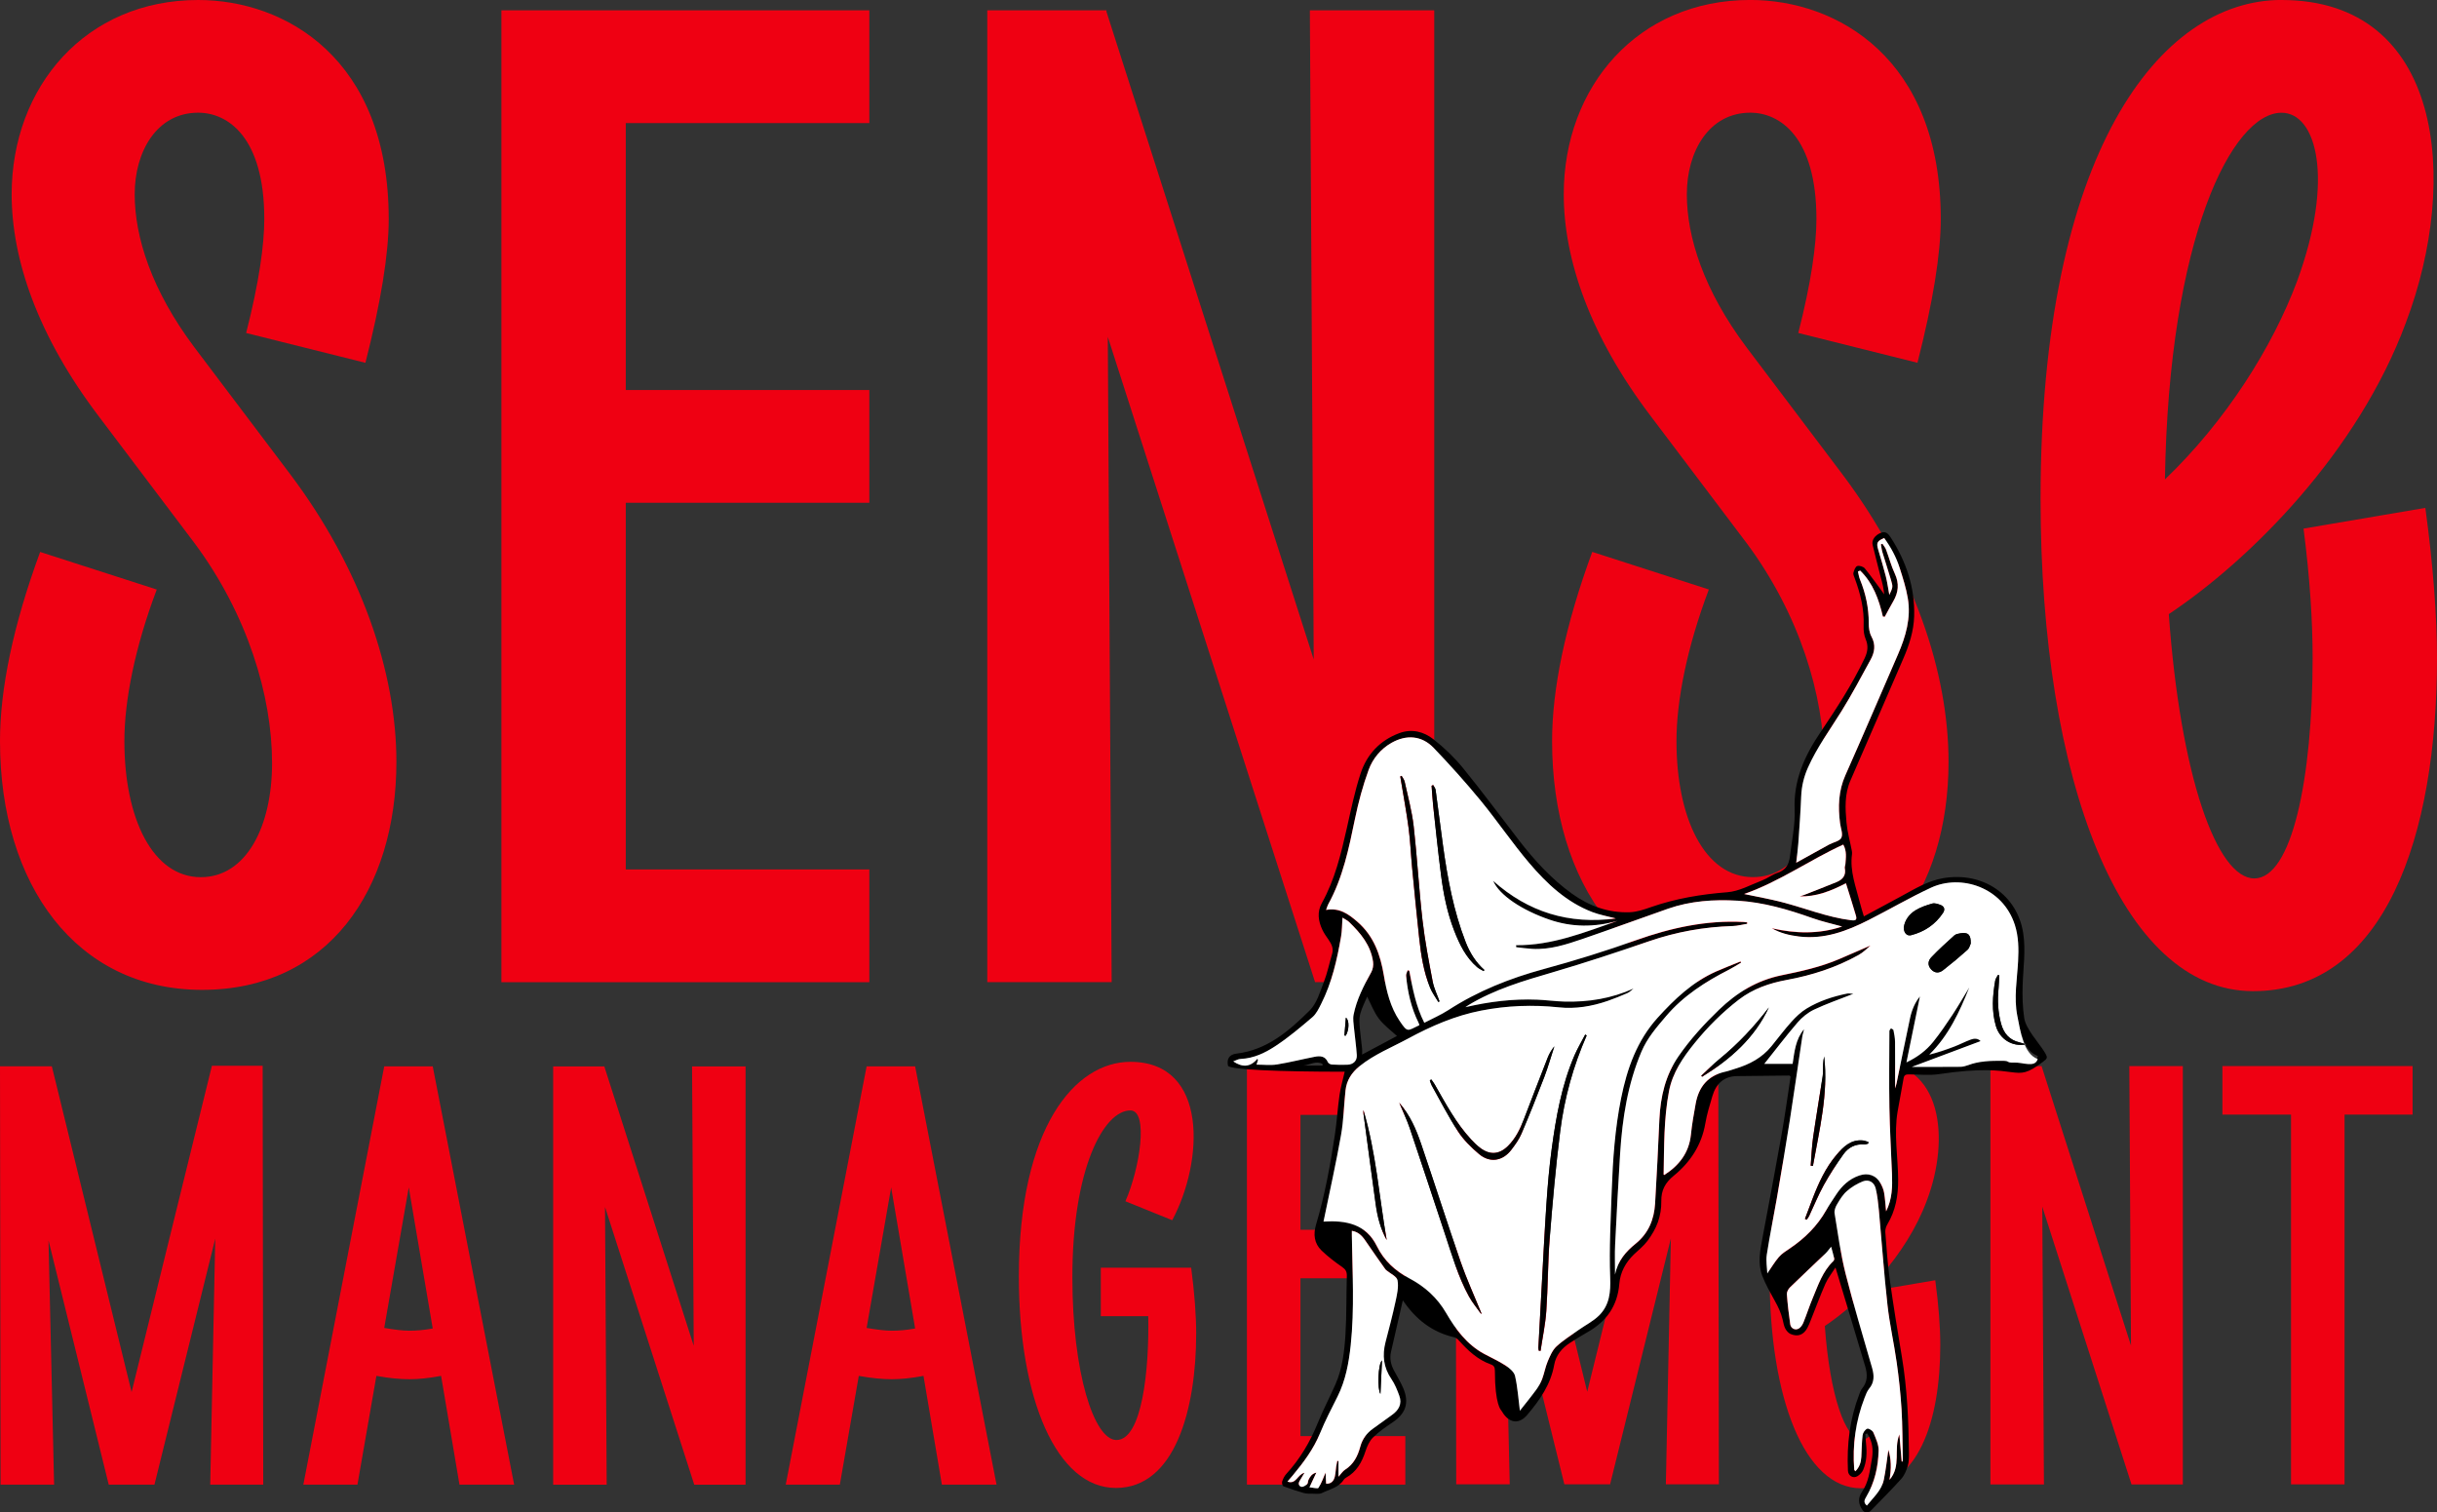 <?xml version="1.0" encoding="UTF-8"?> <svg xmlns="http://www.w3.org/2000/svg" id="Layer_2" data-name="Layer 2" viewBox="0 0 510.39 316.74"><rect x="0" y="0" width="510.39" height="316.74" fill="#333333" stroke="none"/><defs><style> .cls-1 { fill: #ef0012; } .cls-2 { fill: #fff; } </style></defs><g id="Layer_1-2" data-name="Layer 1"><g><g><path class="cls-1" d="M51.55,69.73c2.71-10.58,3.8-18.45,3.8-23.88,0-17.09-7.6-22.25-13.84-22.25-8.68,0-13.3,8.14-13.3,17.09s3.53,20.08,12.48,32.02l20.08,26.59c14.92,19.81,22.25,41.52,22.25,60.24,0,26.86-14.38,47.76-40.7,47.76S0,185.33,0,155.21c0-10.85,2.71-24.15,8.41-39.62l24.42,7.87c-4.61,12.21-6.78,23.34-6.78,31.75,0,16.28,5.97,28.49,16.01,28.49,9.5,0,14.92-10.58,14.92-23.88,0-14.11-5.16-31.2-16.28-46.13l-20.08-26.59C7.87,70.28,2.44,54.27,2.44,40.7,2.44,18.18,17.91,0,41.52,0c18.18,0,39.89,12.21,39.89,45.86,0,7.33-1.63,17.37-4.88,30.12l-24.96-6.24Z"></path><path class="cls-1" d="M182.07,2.17v23.61h-51.01v55.9h51.01v23.61h-51.01v76.79h51.01v23.61h-77.06V2.17h77.06Z"></path><path class="cls-1" d="M231.73,2.17v.27l43.41,135.67-.81-135.94h26.05v203.51h-24.96l-43.41-135.13.81,135.13h-26.05V2.17h24.96Z"></path><path class="cls-1" d="M376.62,69.73c2.71-10.58,3.8-18.45,3.8-23.88,0-17.09-7.6-22.25-13.84-22.25-8.68,0-13.3,8.14-13.3,17.09s3.53,20.08,12.48,32.02l20.08,26.59c14.92,19.81,22.25,41.52,22.25,60.24,0,26.86-14.38,47.76-40.7,47.76s-42.33-21.98-42.33-52.1c0-10.85,2.71-24.15,8.41-39.62l24.42,7.87c-4.61,12.21-6.78,23.34-6.78,31.75,0,16.28,5.97,28.49,16.01,28.49,9.5,0,14.92-10.58,14.92-23.88,0-14.11-5.16-31.2-16.28-46.13l-20.08-26.59c-12.75-16.82-18.18-32.83-18.18-46.4,0-22.52,15.47-40.7,39.07-40.7,18.18,0,39.89,12.21,39.89,45.86,0,7.33-1.63,17.37-4.88,30.12l-24.96-6.24Z"></path><path class="cls-1" d="M477.83,0c33.65,0,37.45,37.45,26.05,67.56-10.04,27.13-32.56,49.66-49.66,61.05,2.44,33.92,10.04,55.35,17.91,55.35s12.21-20.89,12.21-46.13c0-7.6-.54-16.55-1.9-27.13l25.51-4.34c1.63,11.94,2.44,22.79,2.44,31.48,0,37.17-10.85,69.73-38.53,69.73s-44.5-44.23-44.5-103.11c0-72.45,24.96-104.47,50.47-104.47ZM481.09,58.88c7.87-21.44,4.07-35.27-3.26-35.27-10.31,0-23.61,26.05-24.42,76.79,12.75-12.21,22.52-27.68,27.68-41.52Z"></path></g><g><g><path class="cls-1" d="M10.86,223.32l16.7,68.21,16.82-68.33h10.63l.12,87.71h-11.1l1.05-51.51-12.73,51.51h-9.58l-12.61-51.16,1.17,51.16H.12l-.12-87.6h10.86Z"></path><path class="cls-1" d="M90.63,223.32l17.05,87.6h-11.45l-3.85-22.78c-2.45.47-4.67.7-6.66.7s-4.32-.23-6.89-.7l-3.97,22.78h-11.33l16.94-87.6h10.16ZM90.63,278.22l-5.02-29.55-5.14,29.43c2.1.35,3.85.58,5.26.58s3.04-.12,4.91-.47Z"></path><path class="cls-1" d="M126.6,223.32v.12l18.69,58.4-.35-58.51h11.21v87.6h-10.75l-18.69-58.16.35,58.16h-11.21v-87.6h10.75Z"></path><path class="cls-1" d="M191.66,223.32l17.05,87.6h-11.45l-3.85-22.78c-2.45.47-4.67.7-6.66.7s-4.32-.23-6.89-.7l-3.97,22.78h-11.33l16.94-87.6h10.16ZM191.66,278.22l-5.02-29.55-5.14,29.43c2.1.35,3.85.58,5.26.58s3.04-.12,4.91-.47Z"></path><path class="cls-1" d="M235.69,251.59c3.04-6.89,4.91-19.04,1.05-19.04-5.61,0-12.15,12.26-12.15,34.92,0,20.09,4.56,34.1,9.23,34.1,5.37,0,6.89-14.72,6.66-25.93h-9.93v-10.16h18.92c.7,5.26,1.05,10.04,1.05,13.78,0,15.88-4.44,32.35-16.82,32.35s-20.32-18.57-20.32-44.27c0-31.3,11.8-44.97,23.36-44.97,16.47,0,15.3,21.02,8.76,33.17l-9.81-3.97Z"></path><path class="cls-1" d="M294.32,223.32v10.16h-21.96v24.06h21.96v10.16h-21.96v33.05h21.96v10.16h-33.17v-87.6h33.17Z"></path></g><g><path class="cls-1" d="M315.72,223.26l16.7,68.21,16.82-68.33h10.63l.12,87.71h-11.1l1.05-51.51-12.73,51.51h-9.58l-12.61-51.16,1.17,51.16h-11.21l-.12-87.6h10.86Z"></path><path class="cls-1" d="M392.34,222.33c14.48,0,16.12,16.12,11.21,29.08-4.32,11.68-14.02,21.37-21.37,26.28,1.05,14.6,4.32,23.83,7.71,23.83s5.26-8.99,5.26-19.86c0-3.27-.23-7.12-.82-11.68l10.98-1.87c.7,5.14,1.05,9.81,1.05,13.55,0,16-4.67,30.02-16.59,30.02s-19.15-19.04-19.15-44.38c0-31.18,10.75-44.97,21.72-44.97ZM393.74,247.67c3.39-9.23,1.75-15.18-1.4-15.18-4.44,0-10.16,11.21-10.51,33.05,5.49-5.26,9.69-11.91,11.91-17.87Z"></path><path class="cls-1" d="M427.61,223.26v.12l18.69,58.4-.35-58.51h11.21v87.6h-10.75l-18.69-58.16.35,58.16h-11.21v-87.6h10.75Z"></path><path class="cls-1" d="M505.28,223.26v10.16h-14.25v77.44h-11.21v-77.44h-14.37v-10.16h39.83Z"></path></g></g><g id="b2eVzK"><g><path d="M390.67,300.3c.04.67.06,1.35.14,2.01.21,1.89.15,3.76-.6,5.52-.22.52-.7,1.01-1.19,1.31-.91.55-1.95-.08-2-1.14-.26-5.5.39-10.86,2.38-16.02.15-.4.3-.84.56-1.16,1.19-1.4,1.17-3,.7-4.59-2.02-6.84-4.1-13.66-6.25-20.79-.78,1.23-1.59,2.24-2.1,3.38-1.11,2.53-2.06,5.12-3.09,7.69-.21.53-.42,1.07-.69,1.57-.78,1.47-1.99,1.94-3.52,1.29-.46-.2-.88-.69-1.12-1.15-.29-.56-.39-1.23-.54-1.85-.33-1.4-.92-2.65-1.63-3.92-.94-1.71-1.94-3.44-2.64-5.26-1-2.62-.45-5.33.05-8,1.35-7.21,2.72-14.41,4-21.63.71-4.04,1.27-8.1,1.88-12.09-.15-.14-.2-.23-.25-.23-3.65.03-7.29.08-10.94.12-2.83.03-4.43,1.63-5.19,4.18-.56,1.89-1.15,3.79-1.48,5.73-.78,4.54-3.15,8.13-6.61,10.95-1.81,1.48-2.65,3.06-2.61,5.37.03,1.45-.23,2.98-.71,4.35-.49,1.39-1.29,2.72-2.17,3.91-.79,1.06-1.86,1.91-2.83,2.83-1.76,1.69-2.88,3.75-3.08,6.16-.38,4.66-2.71,7.94-6.71,10.17-1.22.69-2.41,1.44-3.6,2.2-1.71,1.1-2.98,2.61-3.33,4.61-.74,4.15-3.03,7.4-5.66,10.5-1.57,1.85-3.46,1.81-4.93-.19-.14-.19-.26-.4-.53-.81,0,0-1.3-1.13-1.3-8.19,0-.69-.11-1.13-.84-1.39-2.74-.97-4.79-2.88-6.68-5-.27-.3-.65-.6-1.03-.69-4.63-1.07-8.06-3.79-10.73-7.74-.83,3.63-1.66,7.21-2.48,10.8-.32,1.4-.02,2.71.66,3.96.65,1.2,1.36,2.38,1.9,3.63,1.31,3.06.54,5.33-2.22,7.17-1.43.96-2.88,1.96-4.1,3.16-.75.74-1.25,1.85-1.58,2.88-.76,2.34-1.88,4.34-4.1,5.56-.14.08-.34.24-.43.38-1.06,1.69-2.98,2.03-4.59,2.82-.55.27-1.32.14-1.99.14-.61,0-1.24.02-1.81-.14-1.44-.41-2.86-.88-4.26-1.41-.2-.08-.37-.69-.28-.97.18-.57.46-1.16.86-1.6,2.88-3.14,5-6.72,6.6-10.67,1.12-2.76,2.52-5.41,3.72-8.14,1.47-3.35,1.87-6.95,2.09-10.54.24-4.03.16-8.09.28-12.13.03-.91-.27-1.39-1.01-1.9-1.5-1.04-2.97-2.16-4.29-3.43-1.54-1.49-1.75-3.39-1.15-5.41,1.86-6.22,3.01-12.59,3.97-18.99.4-2.71.56-5.45.95-8.16.23-1.58.69-3.14,1.08-4.88-13.85,0-23.82-.43-24.43-1.23-.32-1.42.25-2.38,1.75-2.56,6.45-.76,11.04-4.77,15.34-9.03,1.49-1.47,2.16-3.85,2.96-5.91.75-1.93,1.17-3.99,1.76-5.99.33-1.13-.14-2.02-.74-2.9-.47-.68-.96-1.36-1.31-2.1-.87-1.84-1.14-3.74-.11-5.6,2.73-4.9,4.01-10.27,5.23-15.68.86-3.82,1.65-7.67,2.86-11.38,1.31-4.05,4.05-7.01,8.14-8.53,2.62-.97,5.12-.31,7.14,1.28,2.28,1.79,4.42,3.86,6.25,6.1,4.01,4.92,7.78,10.04,11.66,15.06,3.23,4.19,6.79,8.08,11.11,11.19,3.6,2.59,7.65,4.05,12.12,3.88,1.5-.06,3.03-.58,4.47-1.09,5.17-1.8,10.48-2.67,15.94-3.1,2.49-.19,4.9-1.56,7.3-2.48,1.14-.44,2.14-1.24,3.29-1.62,1.69-.56,2.33-1.8,2.52-3.37.39-3.29,1.12-6.6.99-9.88-.25-6.17,2.12-11.28,5.42-16.17,3.36-4.99,6.65-10.02,9.24-15.48.64-1.35.82-2.59.21-4.02-.35-.83-.46-1.84-.42-2.75.15-3.5-.68-6.78-1.88-10.02-.13-.36-.35-.8-.26-1.12.14-.52.42-1.27.8-1.4.45-.14,1.29.12,1.59.5,1.46,1.8,2.79,3.71,4.06,5.42-.05-.35-.12-1.03-.25-1.68-.14-.7-.35-1.39-.53-2.09-.55-2.19-1.12-4.38-1.65-6.58-.24-1.01.51-2.04,1.71-2.52.99-.4,1.54.14,2.04.9,3.27,5.05,5.14,10.53,4.95,16.6-.1,3.09-1.04,6-2.27,8.83-3.7,8.5-7.35,17.03-11.07,25.52-1.26,2.88-1.1,5.86-.83,8.83.18,1.96.73,3.88,1.1,5.82.05.25.09.51.06.75-.51,3.59.82,6.88,1.66,10.25.22.9.51,1.78.82,2.82,2.65-1.43,5.21-2.81,7.77-4.19,2.85-1.54,5.63-3.28,8.88-3.82,8.36-1.39,15.46,3.54,16.71,11.46.58,3.69,0,7.34-.11,11.01-.07,2.29-.01,4.62.34,6.88.35,2.2,2.9,4.97,4.08,6.81.94,1.47.83,1.56-.16,2.31-6.59,4.98-3.99-.09-21.81,2.58-2.07.31-4.19.05-6.29.05-.57,0-.96.1-1.08.76-.41,2.33-.86,4.66-1.26,6.99-.82,4.76.08,9.51.11,14.27.02,3.39-.53,6.49-2.27,9.4-.28.46-.46,1.09-.42,1.62.26,3.31.47,6.62.93,9.91.75,5.42,1.64,10.82,2.54,16.21,1.11,6.64,1.4,13.34,1.48,20.06.01.93.01,1.91-.25,2.79-.29.97-.72,2-1.39,2.73-2.05,2.28-4.24,4.45-6.37,6.65-.5.52-1.27.47-1.69-.11-.92-1.29-1.02-2.59-.13-3.87,1.39-2,1.62-4.33,2.03-6.62.29-1.59.28-3.16-.42-4.66-.15-.33-.35-.63-.52-.94-.13.04-.26.09-.38.13ZM318.32,295.45c1.19-1.51,2.34-2.92,3.41-4.38.5-.69.94-1.45,1.24-2.24.46-1.2.67-2.51,1.16-3.69.46-1.11.97-2.32,1.81-3.11,1.4-1.32,3.08-2.35,4.66-3.47,1.43-1.02,3.06-1.83,4.29-3.04,2.18-2.16,2.44-4.86,2.32-7.95-.23-6.09.12-12.2.33-18.29.22-6.45.67-12.9,1.96-19.24,1.25-6.2,3.3-12.05,7.66-16.87,3.54-3.91,7.32-7.49,12.21-9.67,1.69-.75,3.43-1.41,5.15-2.11.04.08.07.16.11.24-.83.49-1.64,1.02-2.5,1.46-4.95,2.53-9.58,5.48-13.23,9.77-1.96,2.31-3.92,4.56-5.14,7.42-2.88,6.8-4,13.95-4.46,21.23-.41,6.38-.74,12.76-1.05,19.15-.1,1.98-.02,3.96-.02,6.3.6-2.97,2.33-4.87,4.33-6.48,2.71-2.19,3.86-5.08,4.06-8.4.36-5.87.63-11.75.9-17.63.22-4.76,1.26-9.23,4.03-13.24,2.46-3.56,5.36-6.71,8.45-9.7,3.73-3.6,7.98-6.19,13.16-7.24,4.08-.83,8.16-1.73,12.01-3.38,2.19-.94,4.37-1.88,6.55-2.83-.78.71-1.57,1.46-2.5,1.98-4.69,2.62-9.73,4.24-15,5.21-3.65.67-7.1,1.85-10.09,4.15-3.45,2.66-6.52,5.73-9.25,9.1-2.41,2.98-4.6,6.17-5.34,10.01-1.11,5.77-1.01,11.64-1.13,17.48,0,.04.1.08.14.11,3.1-1.99,5.18-4.62,5.57-8.43.23-2.18.61-4.35,1-6.51.64-3.51,2.56-5.88,6.18-6.68.73-.16,1.44-.43,2.17-.65,2.92-.88,5.53-2.26,7.5-4.67,1.39-1.7,2.71-3.48,4.18-5.11.95-1.06,2.02-2.09,3.23-2.82,2.6-1.57,5.48-2.51,8.46-3.12.35-.07.73.03,1.3.06-2.93,1.16-5.66,2.09-8.24,3.31-1.29.61-2.51,1.61-3.45,2.7-2.41,2.8-4.64,5.75-6.96,8.65h5.93c.38-2.49.6-5.12,2.38-7.24-.07.52-.28,1.01-.35,1.52-.88,5.83-1.7,11.68-2.61,17.51-.85,5.44-1.77,10.86-2.71,16.29-.68,3.97-1.5,7.91-2.12,11.89-.2,1.31.06,2.69.11,3.92.83-1.2,1.53-2.4,2.42-3.43.62-.72,1.48-1.26,2.29-1.8,3.13-2.11,5.75-4.69,7.62-8,.64-1.13,1.38-2.2,2.09-3.28,1.19-1.83,2.71-3.26,4.83-3.99,1.88-.64,3.57-.05,4.5,1.69.32.59.6,1.25.71,1.91.21,1.24.28,2.51.42,3.89,1.3-2.56,1.33-5.21,1.23-7.88-.18-4.62-.46-9.24-.54-13.86-.09-5.34-.02-10.68,0-16.02,0-.19.21-.37.33-.56.18.13.49.23.52.39.15.81.32,1.63.33,2.45.04,3.17.01,6.34.01,9.72.14-.47.25-.76.31-1.06.94-4.54,1.85-9.08,2.82-13.62.37-1.75,1.09-3.37,2.07-4.55-.9,4.41-1.84,9.03-2.82,13.8,2.31-1.1,4.14-2.49,5.6-4.3,1.44-1.8,2.75-3.71,4.02-5.63,1.24-1.88,2.37-3.83,3.54-5.76-2.04,5.12-4.33,10.09-8.38,14.07,1.83-.45,3.55-1.04,5.24-1.69,1.17-.45,2.29-1.04,3.46-1.47.69-.25,1.45-.3,2.05.33-4.86,1.82-9.66,3.62-14.41,5.4,3.38,0,6.77.02,10.16-.02.55,0,1.13-.16,1.65-.35,2.28-.84,4.83-2.36,7.06-1.36,1.84.83,3.68.07,5.51.01,1.89-.06,1.46,1.32,2.03-.59-2.97-1.09-3.66-5.1-4.31-8.38-.76-3.85-.05-7.63.16-11.43.14-2.59.11-5.15-.67-7.6-2.53-7.95-11.32-10.73-17.61-7.8-4.43,2.07-8.67,4.54-13.04,6.76-4.58,2.32-9.3,4.09-14.59,3.44-1.99-.24-3.9-.69-5.67-1.72,4.96,1.12,9.88,1.26,14.73-.37-2.09-.58-4.23-1.05-6.26-1.77-5.1-1.82-10.25-3.33-15.7-3.64-4.94-.29-9.8.03-14.5,1.68-5.97,2.08-11.9,4.27-17.87,6.32-3.43,1.18-6.91,2.33-10.63,2.09-1.11-.07-2.2-.23-3.31-.35,0-.14-.01-.28-.02-.42,7.52.09,14.33-2.69,21.25-5.1-4.8,1.38-9.58,1.37-14.3-.26-5.75-1.98-10.46-5.13-11.75-8.11,7.35,6.56,15.89,9.17,25.69,7.87-1.68-.45-3.35-.74-4.91-1.33-5.42-2.07-9.55-5.95-13.2-10.25-3.6-4.23-6.72-8.86-10.24-13.15-3.11-3.79-6.4-7.45-9.79-10.98-2.49-2.59-5.68-2.85-8.82-1.08-2.29,1.29-3.95,3.31-4.81,5.68-1.21,3.32-2.14,6.78-2.86,10.25-1.27,6.17-2.53,12.32-5.61,17.91-.17.3-.25.65-.44,1.16,2.78-.51,4.66.85,6.53,2.46,3.46,2.99,4.84,6.94,5.57,11.26.56,3.35,1.37,6.66,3.29,9.51,1.73,2.57,1.64,2.07,4.05.96.03-.01.05-.05.1-.1-.06-.15-.11-.32-.18-.47-1.55-3.1-2.29-6.42-2.6-9.85-.03-.36.21-.75.33-1.13.11.03.22.07.33.1.69,3.69,1.36,7.39,3.15,10.9,1.74-.91,3.47-1.64,5.02-2.65,6.19-4.01,12.91-6.68,20.02-8.61,6.51-1.77,12.97-3.78,19.32-6.04,7.31-2.6,14.73-4.22,22.52-3.81.25.01.49.05.73.08v.3c-1.01.16-2.02.44-3.04.47-5.98.19-11.78,1.22-17.46,3.17-6.69,2.3-13.4,4.52-20.19,6.51-6.12,1.79-12.21,3.57-17.72,6.91-.2.12-.39.27-.59.4,4.98-1.15,9.97-1.78,15.05-1.57,1.91.08,3.81.35,5.72.4,5,.13,9.83-.65,14.44-2.73-.42.36-.84.76-1.34.98-1.35.59-2.71,1.15-4.1,1.62-3.31,1.13-6.72,1.71-10.2,1.34-5.46-.59-10.88-.37-16.27.68-5.46,1.06-10.49,3.25-15.35,5.88-3.41,1.85-7.04,3.29-10.12,5.76-1.68,1.35-2.7,2.97-2.94,5.06-.35,3.12-.4,6.28-.94,9.36-1.02,5.76-2.31,11.48-3.48,17.22-.06.3-.13.6-.19.9,4.73-.29,8.89.5,11.17,5.13,1.52,3.08,3.84,5.2,6.85,6.79,3.19,1.69,5.79,4,7.67,7.24,1.97,3.39,4.34,6.59,7.94,8.54,1.49.81,3.05,1.49,4.46,2.42.82.54,1.82,1.35,2.02,2.2.54,2.34.7,4.77,1.02,7.31ZM277.73,310.72c1.11.06,1.65-.6,1.86-1.56.15-.66.17-1.35.27-2.03.06-.4.15-.79.23-1.19.08,0,.17.02.25.03v3.29c.56-.6.89-1.17,1.39-1.48,1.8-1.14,2.65-2.86,3.18-4.83.43-1.59,1.35-2.84,2.7-3.79,1.33-.93,2.62-1.91,3.95-2.85,1.41-1,2.14-2.3,1.52-4.01-.44-1.21-.93-2.44-1.65-3.49-1.66-2.41-1.95-4.96-1.24-7.73.73-2.82,1.47-5.63,2.09-8.47.32-1.47.69-3.06.43-4.48-.15-.81-1.52-1.4-2.33-2.1-.08-.07-.17-.14-.23-.23-1.26-1.79-2.55-3.57-3.77-5.39-.81-1.21-1.6-2.4-3.24-2.65,0,.36,0,.68,0,1,.12,7.66.58,15.32-.24,22.96-.39,3.7-1.05,7.33-2.74,10.71-1.27,2.54-2.6,5.06-3.67,7.69-1.37,3.36-3.5,6.18-5.78,8.93-.34.4-.68.8-1.06,1.23,1.84.65,2.05-1.47,3.57-1.85-.44.74-.76,1.23-1.04,1.74-.31.55-.14,1.09.42,1.2.35.07.85-.27,1.17-.55.2-.18.15-.62.29-.91.32-.66.7-1.29,1.64-1.51-.49,1.04-.91,1.96-1.44,3.08.79.06,1.74.34,1.89.11.62-.97,1-2.09,1.49-3.19.04.74.08,1.53.11,2.32ZM398.28,306.07c.06,0,.12,0,.18-.01.01-.21.04-.42.03-.63-.07-3.43-.05-6.86-.26-10.29-.2-3.27-.55-6.54-1.01-9.78-.56-4.02-1.48-8-1.93-12.03-.73-6.62-1.2-13.28-1.81-19.91-.14-1.5-.32-3.01-.65-4.48-.31-1.36-1.44-2.04-2.72-1.54-1.21.47-2.38,1.19-3.35,2.05-.85.74-1.47,1.78-2.05,2.77-.32.54-.59,1.29-.5,1.88.69,4.22,1.25,8.49,2.3,12.63,1.68,6.64,3.69,13.2,5.57,19.79.43,1.52.48,2.95-.63,4.28-.45.54-.71,1.25-.96,1.92-1.88,4.85-2.56,9.87-2.17,15.05,0,.08.11.16.24.34.87-.86,1.19-1.89,1.25-3.02.08-1.51.08-3.04.27-4.54.06-.51.52-1.17.96-1.36.28-.12,1.13.4,1.29.8.5,1.21,1.13,2.52,1.1,3.78-.09,3.39-.81,6.69-2.58,9.66-.35.59-.7,1.19.12,1.86,1.38-1.73,3.08-3.19,3.55-5.4.44-2.11.66-4.27.95-6.27.59,1.85.66,3.91.24,6.28,2.52-2.88.82-6.4,2.07-9.51.17,2.05.32,3.86.48,5.67ZM389.58,119.49c-.16.06-.31.12-.47.18.14.56.21,1.15.43,1.67,1.2,2.94,1.85,5.96,1.84,9.15,0,.95.13,2.01.57,2.82.93,1.71.66,3.29-.18,4.82-1.98,3.63-3.91,7.29-6.1,10.8-2.41,3.88-5.12,7.56-7,11.76-.87,1.94-1.35,3.91-1.44,6.04-.14,3.28-.37,6.56-.6,9.84-.09,1.34-.28,2.67-.44,4.09,2.37-1.31,4.63-2.57,6.9-3.81.87-.48,2.21-.7,2.55-1.41.38-.8-.14-2.02-.27-3.05-.45-3.44-.34-6.78,1.12-10.06,3.74-8.41,7.35-16.87,11.02-25.31,1.63-3.75,2.75-7.63,2.05-11.75-.36-2.15-1.04-4.25-1.7-6.34-.72-2.27-1.85-4.35-3.25-6.27-1.5.65-1.67,1.02-1.24,2.47.55,1.86,1.12,3.71,1.59,5.59.31,1.22.48,2.48.73,3.86.76-1.65.79-1.65.35-3.13-.57-1.93-1.21-3.84-1.78-5.76-.17-.55-.23-1.13-.34-1.7.11-.04.22-.08.33-.12.25.4.58.77.75,1.21.63,1.68,1.08,3.44,1.84,5.05.96,2.06.77,3.92-.34,5.81-.62,1.05-1.18,2.14-1.77,3.22-.13-.02-.26-.03-.39-.05-.84-3.61-2.07-7.01-4.76-9.63ZM263.16,222.95c1.51,0,2.94.18,4.3-.04,2.65-.42,5.27-1.1,7.91-1.61,1.1-.21,2.17-.17,2.73,1.13.11.25.54.48.83.5,1.08.07,2.17.07,3.25.04,1.24-.04,2.06-.81,1.98-2.04-.12-1.89-.41-3.78-.59-5.67-.09-.92-.25-1.89-.08-2.77.64-3.21,2.13-6.08,3.71-8.92.33-.6.46-1.44.37-2.13-.47-3.48-2.6-6.02-5.01-8.35-.37-.36-.88-.58-1.4-.92-.1,1.41-.08,2.72-.3,3.98-.84,4.86-1.93,9.66-4.18,14.1-.5.98-1.01,2.06-1.81,2.75-2.46,2.11-4.95,4.21-7.65,5.99-2.19,1.45-4.61,2.66-7.38,2.76-.53.02-1.04.34-1.56.52,1.86,1.25,3.56,1.29,5.07-.56.04.09.07.19.11.28-.09.29-.18.57-.3.95ZM376.85,187.72c.33-.1.67-.18.99-.31,2.27-.89,4.54-1.77,6.79-2.69,1.29-.53,2.05-1.41,1.74-2.93-.05-.26.11-.56.13-.85.09-1.34.32-2.7-.45-4.08-7.05,3.22-13.34,7.76-20.76,10.35,2.74.58,5.31,1.03,7.83,1.68,4.86,1.25,9.53,3.18,14.56,3.81.96.12,1.28-.06,1.02-.97-.65-2.25-1.38-4.49-2.09-6.77-3.18,1.64-6.26,2.87-9.75,2.74ZM383.5,261.08c-.47.56-.79,1.04-1.2,1.43-2.47,2.37-4.97,4.7-7.42,7.09-.36.35-.69.97-.66,1.43.16,2.11.41,4.21.71,6.31.12.86,1.04,1.33,1.78.89.42-.25.77-.76.97-1.24.69-1.69,1.25-3.44,1.95-5.12,1.15-2.74,2.07-5.61,4.31-7.75.13-.13.24-.4.2-.56-.18-.79-.4-1.57-.65-2.48ZM286.33,208.71c-.43,1.02-1.01,2.17-1.39,3.4-.24.76-.27,1.62-.21,2.42.12,1.71.37,3.41.54,5.11.04.37,0,.74,0,1.21,2.64-1.41,5.1-2.71,7.3-3.89-1.24-1.15-2.72-2.23-3.78-3.62-1.05-1.39-1.68-3.1-2.46-4.62ZM276.99,223.15c0-.11,0-.22,0-.33-1.34-.77-2.66.18-3.98.33h3.99Z"></path><path class="cls-2" d="M318.32,295.45c-.33-2.53-.48-4.96-1.02-7.31-.2-.85-1.19-1.66-2.02-2.2-1.41-.92-2.98-1.61-4.46-2.42-3.6-1.95-5.97-5.15-7.94-8.54-1.88-3.24-4.48-5.55-7.67-7.24-3-1.59-5.33-3.71-6.85-6.79-2.28-4.63-6.44-5.42-11.17-5.13.07-.31.13-.61.19-.9,1.18-5.74,2.46-11.45,3.48-17.22.55-3.08.6-6.24.94-9.36.23-2.09,1.26-3.7,2.94-5.06,3.08-2.48,6.71-3.92,10.12-5.76,4.86-2.63,9.88-4.82,15.35-5.88,5.39-1.05,10.8-1.26,16.27-.68,3.49.37,6.9-.21,10.2-1.34,1.39-.48,2.75-1.04,4.1-1.62.5-.22.92-.62,1.34-.98-4.61,2.08-9.44,2.86-14.44,2.73-1.91-.05-3.81-.32-5.72-.4-5.07-.21-10.06.41-15.05,1.57.2-.13.39-.28.59-.4,5.5-3.34,11.59-5.12,17.72-6.91,6.78-1.99,13.5-4.21,20.19-6.51,5.68-1.95,11.47-2.99,17.46-3.17,1.02-.03,2.03-.31,3.05-.47v-.3c-.25-.03-.49-.07-.74-.08-7.79-.41-15.2,1.21-22.52,3.81-6.35,2.26-12.81,4.27-19.32,6.04-7.11,1.93-13.83,4.6-20.02,8.61-1.56,1.01-3.29,1.74-5.02,2.65-1.78-3.51-2.45-7.21-3.15-10.9-.11-.03-.22-.07-.33-.1-.12.38-.36.77-.33,1.13.31,3.42,1.06,6.74,2.6,9.85.08.16.13.32.18.47-.05.05-.07.09-.1.1-2.42,1.12-2.32,1.62-4.05-.96-1.92-2.85-2.73-6.16-3.29-9.51-.72-4.32-2.1-8.27-5.57-11.26-1.86-1.61-3.74-2.96-6.53-2.46.19-.5.27-.85.44-1.16,3.08-5.59,4.34-11.74,5.61-17.91.72-3.47,1.64-6.93,2.86-10.25.86-2.37,2.53-4.39,4.81-5.68,3.14-1.77,6.33-1.51,8.82,1.08,3.39,3.54,6.68,7.2,9.79,10.98,3.53,4.29,6.64,8.92,10.24,13.15,3.66,4.3,7.78,8.18,13.2,10.25,1.55.59,3.22.88,4.91,1.33-9.8,1.3-18.34-1.31-25.69-7.87,1.28,2.98,6,6.13,11.75,8.11,4.72,1.63,9.5,1.64,14.3.26-6.91,2.41-13.72,5.18-21.25,5.1,0,.14.01.28.02.42,1.1.12,2.2.28,3.31.35,3.72.23,7.19-.92,10.63-2.09,5.98-2.05,11.91-4.23,17.87-6.32,4.7-1.64,9.56-1.96,14.5-1.68,5.45.32,10.6,1.83,15.7,3.64,2.04.73,4.17,1.19,6.26,1.77-4.85,1.63-9.77,1.49-14.73.37,1.77,1.02,3.67,1.47,5.67,1.72,5.3.65,10.02-1.12,14.59-3.44,4.37-2.21,8.6-4.69,13.04-6.76,6.29-2.93,15.08-.14,17.61,7.8.78,2.45.81,5.01.67,7.6-.2,3.8-.92,7.58-.16,11.43.65,3.29,1.3,7.95,4.27,9.04-.57,1.91-3.08.67-4.97.74-1.83.06-.65-.36-2.49-.37-2.44-.01-4.82.06-7.1.9-.52.19-1.1.35-1.65.35-3.39.03-6.78.02-10.16.02,4.75-1.78,9.55-3.58,14.41-5.4-.59-.63-1.35-.58-2.05-.33-1.18.43-2.29,1.02-3.46,1.47-1.7.65-3.42,1.24-5.24,1.69,4.05-3.98,6.34-8.95,8.38-14.07-1.18,1.92-2.3,3.88-3.54,5.76-1.27,1.92-2.58,3.84-4.02,5.63-1.45,1.81-3.29,3.21-5.6,4.3.97-4.77,1.92-9.38,2.82-13.8-.98,1.17-1.7,2.79-2.07,4.55-.97,4.53-1.88,9.08-2.82,13.62-.06.3-.17.6-.31,1.06,0-3.37.02-6.55-.01-9.72,0-.82-.17-1.64-.33-2.45-.03-.16-.34-.26-.52-.39-.11.19-.33.37-.33.56-.02,5.34-.09,10.68,0,16.02.08,4.62.36,9.24.54,13.86.1,2.67.07,5.31-1.23,7.88-.14-1.38-.21-2.64-.42-3.89-.11-.66-.39-1.31-.71-1.91-.93-1.74-2.62-2.34-4.5-1.69-2.12.72-3.63,2.16-4.83,3.99-.71,1.09-1.45,2.16-2.09,3.28-1.87,3.31-4.49,5.89-7.62,8-.81.54-1.67,1.08-2.29,1.8-.89,1.03-1.59,2.24-2.42,3.43-.05-1.22-.31-2.6-.11-3.92.61-3.98,1.43-7.92,2.12-11.89.93-5.42,1.85-10.85,2.71-16.29.91-5.83,1.73-11.67,2.61-17.51.08-.51.29-1,.35-1.52-1.78,2.12-2,4.75-2.38,7.24h-5.93c2.32-2.91,4.56-5.85,6.96-8.65.94-1.09,2.16-2.09,3.45-2.7,2.59-1.23,5.31-2.16,8.24-3.31-.57-.03-.95-.13-1.3-.06-2.98.61-5.86,1.55-8.46,3.12-1.21.73-2.28,1.76-3.23,2.82-1.47,1.63-2.79,3.41-4.18,5.11-1.97,2.41-4.58,3.79-7.5,4.67-.72.22-1.43.49-2.17.65-3.62.8-5.54,3.16-6.18,6.68-.39,2.16-.78,4.33-1,6.51-.4,3.8-2.47,6.44-5.57,8.43-.04-.03-.14-.07-.14-.11.11-5.85.02-11.72,1.13-17.48.74-3.84,2.93-7.04,5.34-10.01,2.73-3.37,5.8-6.44,9.25-9.1,2.99-2.3,6.44-3.48,10.09-4.15,5.27-.97,10.31-2.59,15-5.21.93-.52,1.72-1.27,2.5-1.98-2.18.94-4.37,1.89-6.55,2.83-3.85,1.65-7.93,2.55-12.01,3.38-5.18,1.05-9.42,3.64-13.16,7.24-3.1,2.99-5.99,6.14-8.45,9.7-2.77,4.01-3.8,8.48-4.03,13.24-.27,5.88-.54,11.76-.9,17.63-.21,3.31-1.35,6.2-4.06,8.4-1.99,1.61-3.73,3.51-4.33,6.48,0-2.34-.08-4.33.02-6.3.31-6.38.65-12.77,1.05-19.15.47-7.29,1.58-14.43,4.46-21.23,1.21-2.86,3.18-5.12,5.14-7.42,3.65-4.3,8.28-7.25,13.23-9.77.86-.44,1.67-.97,2.5-1.46-.04-.08-.07-.16-.11-.24-1.72.7-3.45,1.36-5.15,2.11-4.89,2.18-8.67,5.76-12.21,9.67-4.36,4.82-6.41,10.67-7.66,16.87-1.28,6.34-1.73,12.79-1.96,19.24-.21,6.1-.56,12.21-.33,18.29.12,3.09-.14,5.79-2.32,7.95-1.23,1.22-2.86,2.03-4.29,3.04-1.58,1.13-3.25,2.16-4.66,3.47-.84.79-1.34,2.01-1.81,3.11-.5,1.18-.71,2.48-1.16,3.69-.3.79-.74,1.55-1.24,2.24-1.07,1.47-2.23,2.87-3.41,4.38ZM332.3,216.84c-.1-.06-.19-.13-.29-.19-.76,1.46-1.6,2.88-2.25,4.38-2.69,6.23-3.86,12.85-4.76,19.52-.52,3.82-.85,7.67-1.11,11.52-.43,6.41-.75,12.83-1.1,19.24-.2,3.64-.4,7.28-.59,10.92-.01.21.06.43.09.64.12,0,.24.01.37.02.41-2.78,1.01-5.55,1.2-8.34.35-5.04.31-10.11.71-15.15.59-7.51,1.26-15.02,2.2-22.49.87-6.93,2.73-13.65,5.55-20.07ZM310.2,275.17c.02-.05.03-.1.05-.16-1.46-3.59-3.09-7.12-4.35-10.77-2.85-8.21-5.47-16.5-8.28-24.72-1.03-3.01-2.28-5.96-4.57-8.58.8,1.91,1.61,3.58,2.2,5.33,2.5,7.38,4.92,14.79,7.38,22.18,1.48,4.43,2.76,8.95,5.03,13.07.71,1.29,1.69,2.44,2.54,3.65ZM301.24,209.84c.08-.05.16-.09.24-.14-.49-1.37-1.16-2.71-1.43-4.13-.81-4.27-1.64-8.56-2.14-12.87-.75-6.55-1.1-13.15-1.85-19.7-.35-3.13-1.21-6.2-1.88-9.28-.09-.44-.42-.83-.64-1.24l-.28.12c.06.34.11.69.17,1.03.54,3.3,1.16,6.59,1.59,9.91.36,2.75.47,5.54.73,8.3.46,4.84.94,9.69,1.46,14.52.38,3.58.93,7.14,2.3,10.5.43,1.05,1.14,1.99,1.72,2.98ZM300.15,164.4c-.11.05-.21.1-.32.16.11,1.39.17,2.79.33,4.18.52,4.8,1.02,9.6,1.63,14.38.51,4.03,1.3,8.02,2.79,11.83,1.11,2.84,2.42,5.56,4.79,7.59.4.34.9.56,1.35.83.06-.08.11-.15.17-.23-1.82-1.62-3.06-3.63-3.93-5.86-2.53-6.51-3.79-13.32-4.74-20.19-.54-3.89-1.01-7.78-1.55-11.67-.05-.36-.33-.68-.51-1.02ZM299.76,226.05c-.11.07-.21.14-.32.21.13.36.22.74.4,1.06,1.81,3.23,3.49,6.54,5.51,9.63,1.16,1.78,2.76,3.35,4.39,4.73,2.28,1.93,4.96,1.5,6.78-.89.8-1.05,1.61-2.16,2.12-3.37,1.67-3.93,3.25-7.89,4.78-11.88.8-2.1,1.41-4.28,2.11-6.42-.6.74-1.08,1.54-1.41,2.4-1.69,4.31-3.35,8.63-5.01,12.96-.78,2.04-1.73,3.97-3.3,5.52-1.82,1.8-3.79,1.94-5.82.4-.69-.52-1.31-1.13-1.9-1.77-3.17-3.42-5.33-7.51-7.62-11.51-.21-.37-.49-.71-.73-1.06ZM412.75,197.56c.03-1.84-.57-2.37-2.14-2.12-.45.07-.98.17-1.3.45-1.65,1.49-3.3,2.98-4.83,4.59-.67.7-.84,1.65-.03,2.52.8.87,1.7.8,2.5.18,1.75-1.36,3.46-2.79,5.11-4.27.41-.37.55-1.05.7-1.36ZM398.72,194.18c-.01,1.23.67,1.9,1.57,1.67,2.78-.73,5.04-2.24,6.65-4.66.47-.72.28-1.36-.5-1.66-.55-.21-1.23-.45-1.75-.3-1.23.35-2.49.77-3.56,1.44-1.34.84-2.22,2.13-2.4,3.52ZM290.42,259.69c-1.58-9.08-2.22-18.32-4.87-27.21-.06.61.07,1.19.15,1.78.81,5.99,1.58,11.99,2.42,17.97.36,2.59,1,5.13,2.3,7.46ZM379.22,244.12c.16.01.31.03.47.04,1.35-7.58,3.25-15.1,2.35-22.93-.12.55-.19,1.1-.22,1.66-.04.83.03,1.67-.09,2.48-.65,4.26-1.38,8.51-2,12.77-.28,1.97-.35,3.98-.51,5.97ZM378.01,255.26c.12.06.25.12.37.18.17-.25.37-.48.5-.75,1.03-2.18,1.92-4.42,3.09-6.52,1.23-2.22,2.63-4.36,4.1-6.43,1.03-1.44,2.52-2.23,4.39-2.06.27.02.55-.12.82-.19,0-.11.01-.22.02-.33-.38-.11-.75-.28-1.14-.32-2.51-.24-4.08,1.3-5.53,3.01-2.29,2.7-3.74,5.87-5,9.14-.55,1.42-1.08,2.85-1.62,4.28ZM424.35,218.72c-.46-.14-.91-.31-1.38-.42-2.12-.49-3.31-1.87-3.87-3.91-.67-2.43-.77-4.9-.53-7.4.09-.91.1-1.83.14-2.74-.09-.02-.18-.05-.27-.07-.2.39-.5.77-.57,1.18-.55,3.18-.79,6.36.15,9.53.8,2.7,3.38,4.4,6.34,3.83ZM356.3,225.29c.06.07.12.13.18.2,5.91-3.65,10.98-8.09,13.98-14.51-3.04,4.01-6.47,7.65-10.38,10.84-1.32,1.08-2.52,2.31-3.78,3.47Z"></path><path class="cls-2" d="M277.73,310.72c-.04-.79-.08-1.58-.11-2.32-.48,1.1-.86,2.22-1.49,3.19-.15.23-1.1-.05-1.89-.11.52-1.12.95-2.04,1.44-3.08-.94.22-1.31.85-1.64,1.51-.14.29-.08.73-.29.91-.32.28-.82.62-1.17.55-.56-.11-.73-.65-.42-1.2.29-.51.6-1,1.04-1.74-1.52.38-1.73,2.5-3.57,1.85.37-.44.72-.83,1.06-1.23,2.28-2.75,4.41-5.57,5.78-8.93,1.07-2.62,2.4-5.15,3.67-7.69,1.68-3.38,2.34-7.01,2.74-10.71.81-7.65.36-15.31.24-22.96,0-.32,0-.64,0-1,1.64.25,2.43,1.43,3.24,2.65,1.22,1.82,2.51,3.59,3.77,5.39.06.09.15.16.23.23.82.69,2.18,1.28,2.33,2.1.26,1.42-.11,3.01-.43,4.48-.61,2.84-1.36,5.65-2.09,8.47-.71,2.77-.42,5.32,1.24,7.73.72,1.05,1.21,2.28,1.65,3.49.62,1.71-.11,3.01-1.52,4.01-1.32.94-2.62,1.91-3.95,2.85-1.35.95-2.27,2.2-2.7,3.79-.53,1.97-1.38,3.69-3.18,4.83-.5.31-.84.88-1.39,1.48v-3.29c-.08,0-.17-.02-.25-.03-.08.4-.17.79-.23,1.19-.1.68-.13,1.37-.27,2.03-.21.96-.74,1.62-1.86,1.56ZM289.44,284.9c-.87.79-1,6.09-.33,7.02.12-2.43.23-4.72.33-7.02Z"></path><path class="cls-2" d="M398.28,306.07c-.15-1.81-.3-3.62-.48-5.67-1.26,3.11.45,6.63-2.07,9.51.42-2.37.35-4.43-.24-6.28-.3,2-.51,4.16-.95,6.27-.46,2.21-2.17,3.67-3.55,5.4-.82-.67-.47-1.26-.12-1.86,1.77-2.98,2.49-6.27,2.58-9.66.03-1.26-.6-2.57-1.1-3.78-.17-.41-1.01-.92-1.29-.8-.45.19-.9.85-.96,1.36-.19,1.5-.19,3.02-.27,4.54-.06,1.13-.38,2.15-1.25,3.02-.13-.18-.23-.26-.24-.34-.39-5.18.29-10.2,2.17-15.05.26-.67.52-1.38.96-1.92,1.11-1.33,1.06-2.75.63-4.28-1.88-6.59-3.89-13.15-5.57-19.79-1.04-4.14-1.61-8.4-2.3-12.63-.1-.59.17-1.34.5-1.88.58-.99,1.21-2.03,2.05-2.77.97-.85,2.15-1.57,3.35-2.05,1.28-.5,2.41.18,2.72,1.54.34,1.47.51,2.98.65,4.48.61,6.64,1.07,13.29,1.81,19.91.45,4.03,1.37,8.01,1.93,12.03.46,3.24.81,6.51,1.01,9.78.21,3.42.18,6.86.26,10.29,0,.21-.02.42-.03.63-.06,0-.12,0-.18.01Z"></path><path class="cls-2" d="M389.58,119.49c2.69,2.62,3.92,6.02,4.76,9.63.13.02.26.03.39.05.59-1.07,1.15-2.16,1.77-3.22,1.11-1.89,1.3-3.75.34-5.81-.76-1.62-1.21-3.37-1.84-5.05-.16-.43-.49-.81-.75-1.21-.11.04-.22.08-.33.12.11.57.17,1.15.34,1.7.58,1.93,1.21,3.83,1.78,5.76.43,1.47.41,1.48-.35,3.13-.26-1.37-.42-2.63-.73-3.86-.48-1.88-1.04-3.73-1.59-5.59-.43-1.45-.27-1.82,1.24-2.47,1.4,1.92,2.53,4,3.25,6.27.66,2.09,1.34,4.19,1.7,6.34.7,4.12-.42,7.99-2.05,11.75-3.67,8.44-7.28,16.9-11.02,25.31-1.46,3.28-1.56,6.61-1.12,10.06.13,1.03.65,2.25.27,3.05-.34.71-1.67.94-2.55,1.41-2.27,1.24-4.54,2.5-6.9,3.81.16-1.42.34-2.75.44-4.09.23-3.28.47-6.55.6-9.84.09-2.12.57-4.09,1.44-6.04,1.88-4.2,4.59-7.89,7-11.76,2.18-3.51,4.12-7.17,6.1-10.8.84-1.54,1.11-3.11.18-4.82-.44-.81-.58-1.87-.57-2.82.01-3.19-.64-6.21-1.84-9.15-.22-.53-.29-1.11-.43-1.67.16-.06.31-.12.47-.18Z"></path><path class="cls-2" d="M263.16,222.95c.12-.38.21-.67.3-.95-.04-.09-.07-.19-.11-.28-1.52,1.85-3.21,1.81-5.07.56.52-.18,1.04-.5,1.56-.52,2.78-.11,5.19-1.31,7.38-2.76,2.69-1.78,5.19-3.89,7.65-5.99.8-.69,1.32-1.77,1.81-2.75,2.25-4.44,3.34-9.24,4.18-14.1.22-1.26.2-2.56.3-3.98.53.34,1.03.56,1.4.92,2.41,2.34,4.54,4.87,5.01,8.35.09.69-.04,1.53-.37,2.13-1.58,2.84-3.07,5.71-3.71,8.92-.18.88,0,1.85.08,2.77.18,1.89.47,3.77.59,5.67.08,1.23-.74,2-1.98,2.04-1.08.03-2.17.03-3.25-.04-.3-.02-.73-.25-.83-.5-.56-1.3-1.63-1.34-2.73-1.13-2.64.51-5.25,1.18-7.91,1.61-1.36.22-2.79.04-4.3.04ZM281.56,216.85c.09.02.19.03.28.05.7-1.1.81-3.26.03-3.79-.11,1.31-.21,2.52-.31,3.74Z"></path><path class="cls-2" d="M376.85,187.72c3.49.12,6.57-1.11,9.75-2.74.71,2.29,1.44,4.52,2.09,6.77.26.9-.06,1.09-1.02.97-5.02-.63-9.7-2.56-14.56-3.81-2.52-.65-5.09-1.1-7.83-1.68,7.42-2.59,13.71-7.13,20.76-10.35.77,1.37.54,2.73.45,4.08-.02.28-.18.58-.13.85.31,1.52-.45,2.4-1.74,2.93-2.25.92-4.53,1.8-6.79,2.69-.32.13-.66.21-.99.31Z"></path><path class="cls-2" d="M383.5,261.08c.25.92.48,1.69.65,2.48.04.17-.07.44-.2.56-2.24,2.14-3.16,5.02-4.31,7.75-.71,1.68-1.26,3.43-1.95,5.12-.19.47-.54.99-.97,1.24-.74.43-1.66-.03-1.78-.89-.3-2.09-.56-4.2-.71-6.31-.03-.47.3-1.08.66-1.43,2.45-2.39,4.95-4.73,7.42-7.09.41-.39.74-.87,1.2-1.43Z"></path><path d="M332.3,216.84c-2.82,6.42-4.68,13.14-5.55,20.07-.94,7.47-1.61,14.98-2.2,22.49-.4,5.04-.36,10.11-.71,15.15-.19,2.79-.79,5.56-1.2,8.34-.12,0-.24-.01-.37-.02-.03-.21-.1-.43-.09-.64.19-3.64.39-7.28.59-10.92.36-6.41.67-12.83,1.1-19.24.26-3.85.59-7.7,1.11-11.52.91-6.66,2.07-13.29,4.76-19.52.65-1.5,1.5-2.92,2.25-4.38.1.06.19.13.29.19Z"></path><path d="M310.2,275.17c-.85-1.21-1.83-2.36-2.54-3.65-2.27-4.12-3.55-8.63-5.03-13.07-2.46-7.39-4.89-14.8-7.38-22.18-.59-1.75-1.41-3.42-2.2-5.33,2.29,2.63,3.54,5.57,4.57,8.58,2.81,8.22,5.44,16.51,8.28,24.72,1.27,3.65,2.89,7.18,4.35,10.77-.02.05-.03.1-.05.16Z"></path><path d="M301.24,209.84c-.58-.99-1.29-1.93-1.72-2.98-1.38-3.36-1.92-6.92-2.3-10.5-.52-4.84-.99-9.68-1.46-14.52-.27-2.77-.38-5.55-.73-8.3-.43-3.32-1.05-6.61-1.59-9.91-.06-.34-.11-.69-.17-1.03l.28-.12c.22.41.55.8.64,1.24.67,3.09,1.52,6.16,1.88,9.28.74,6.55,1.1,13.15,1.85,19.7.49,4.32,1.33,8.6,2.14,12.87.27,1.42.94,2.75,1.43,4.13-.08.05-.16.09-.24.14Z"></path><path d="M300.15,164.4c.17.34.46.67.51,1.02.54,3.89,1.01,7.78,1.55,11.67.95,6.88,2.21,13.69,4.74,20.19.87,2.24,2.11,4.24,3.93,5.86-.06.08-.11.15-.17.23-.45-.27-.95-.49-1.35-.83-2.37-2.04-3.68-4.75-4.79-7.59-1.49-3.81-2.28-7.79-2.79-11.83-.61-4.79-1.11-9.59-1.63-14.38-.15-1.39-.22-2.79-.33-4.18.11-.05.21-.1.32-.16Z"></path><path d="M299.76,226.05c.25.35.52.69.73,1.06,2.29,4,4.45,8.09,7.62,11.51.59.63,1.21,1.25,1.9,1.77,2.03,1.54,4,1.4,5.82-.4,1.57-1.55,2.52-3.48,3.3-5.52,1.65-4.32,3.32-8.65,5.01-12.96.33-.85.81-1.65,1.41-2.4-.7,2.14-1.31,4.32-2.11,6.42-1.52,3.99-3.11,7.95-4.78,11.88-.51,1.21-1.32,2.32-2.12,3.37-1.82,2.39-4.5,2.82-6.78.89-1.64-1.38-3.23-2.95-4.39-4.73-2.02-3.09-3.7-6.4-5.51-9.63-.18-.33-.27-.71-.4-1.06.11-.07.21-.14.32-.21Z"></path><path d="M412.75,197.56c-.15.31-.29.99-.7,1.36-1.65,1.48-3.36,2.91-5.11,4.27-.8.62-1.7.69-2.5-.18-.81-.88-.63-1.82.03-2.52,1.53-1.61,3.18-3.1,4.83-4.59.32-.28.85-.38,1.3-.45,1.57-.25,2.17.28,2.14,2.12Z"></path><path d="M398.72,194.18c.18-1.39,1.06-2.68,2.4-3.52,1.07-.67,2.33-1.09,3.56-1.44.52-.15,1.2.09,1.75.3.78.31.98.95.5,1.66-1.6,2.42-3.87,3.93-6.65,4.66-.9.24-1.58-.44-1.57-1.67Z"></path><path d="M290.42,259.69c-1.3-2.34-1.94-4.87-2.3-7.46-.84-5.99-1.61-11.98-2.42-17.97-.08-.59-.2-1.17-.15-1.78,2.65,8.89,3.29,18.13,4.87,27.21Z"></path><path d="M379.22,244.12c.16-1.99.23-3.99.51-5.97.61-4.27,1.35-8.51,2-12.77.12-.81.05-1.66.09-2.48.03-.56.1-1.12.22-1.66.9,7.84-1,15.35-2.35,22.93-.16-.01-.31-.03-.47-.04Z"></path><path d="M378.01,255.26c.54-1.43,1.07-2.85,1.62-4.28,1.26-3.27,2.71-6.44,5-9.14,1.45-1.71,3.02-3.25,5.53-3.01.39.04.76.21,1.14.32,0,.11-.01.22-.02.33-.27.07-.55.21-.82.19-1.87-.16-3.37.62-4.39,2.06-1.47,2.07-2.87,4.21-4.1,6.43-1.16,2.1-2.06,4.35-3.09,6.52-.13.27-.33.5-.5.75-.12-.06-.25-.12-.37-.18Z"></path><path d="M424.35,218.72c-2.95.57-5.54-1.13-6.34-3.83-.94-3.17-.7-6.35-.15-9.53.07-.41.38-.79.57-1.18.09.02.18.05.27.07-.04.91-.05,1.83-.14,2.74-.24,2.5-.13,4.96.53,7.4.56,2.04,1.75,3.42,3.87,3.91.47.11.92.28,1.38.42Z"></path><path d="M356.3,225.29c1.26-1.16,2.46-2.39,3.78-3.47,3.91-3.19,7.33-6.83,10.38-10.84-2.99,6.42-8.07,10.87-13.98,14.51-.06-.07-.12-.13-.18-.2Z"></path><path d="M289.44,284.9c-.11,2.3-.22,4.59-.33,7.02-.66-.93-.53-6.23.33-7.02Z"></path><path d="M281.56,216.85c.1-1.21.2-2.43.31-3.74.78.52.67,2.69-.03,3.79-.09-.02-.19-.03-.28-.05Z"></path></g></g></g></g></svg> 